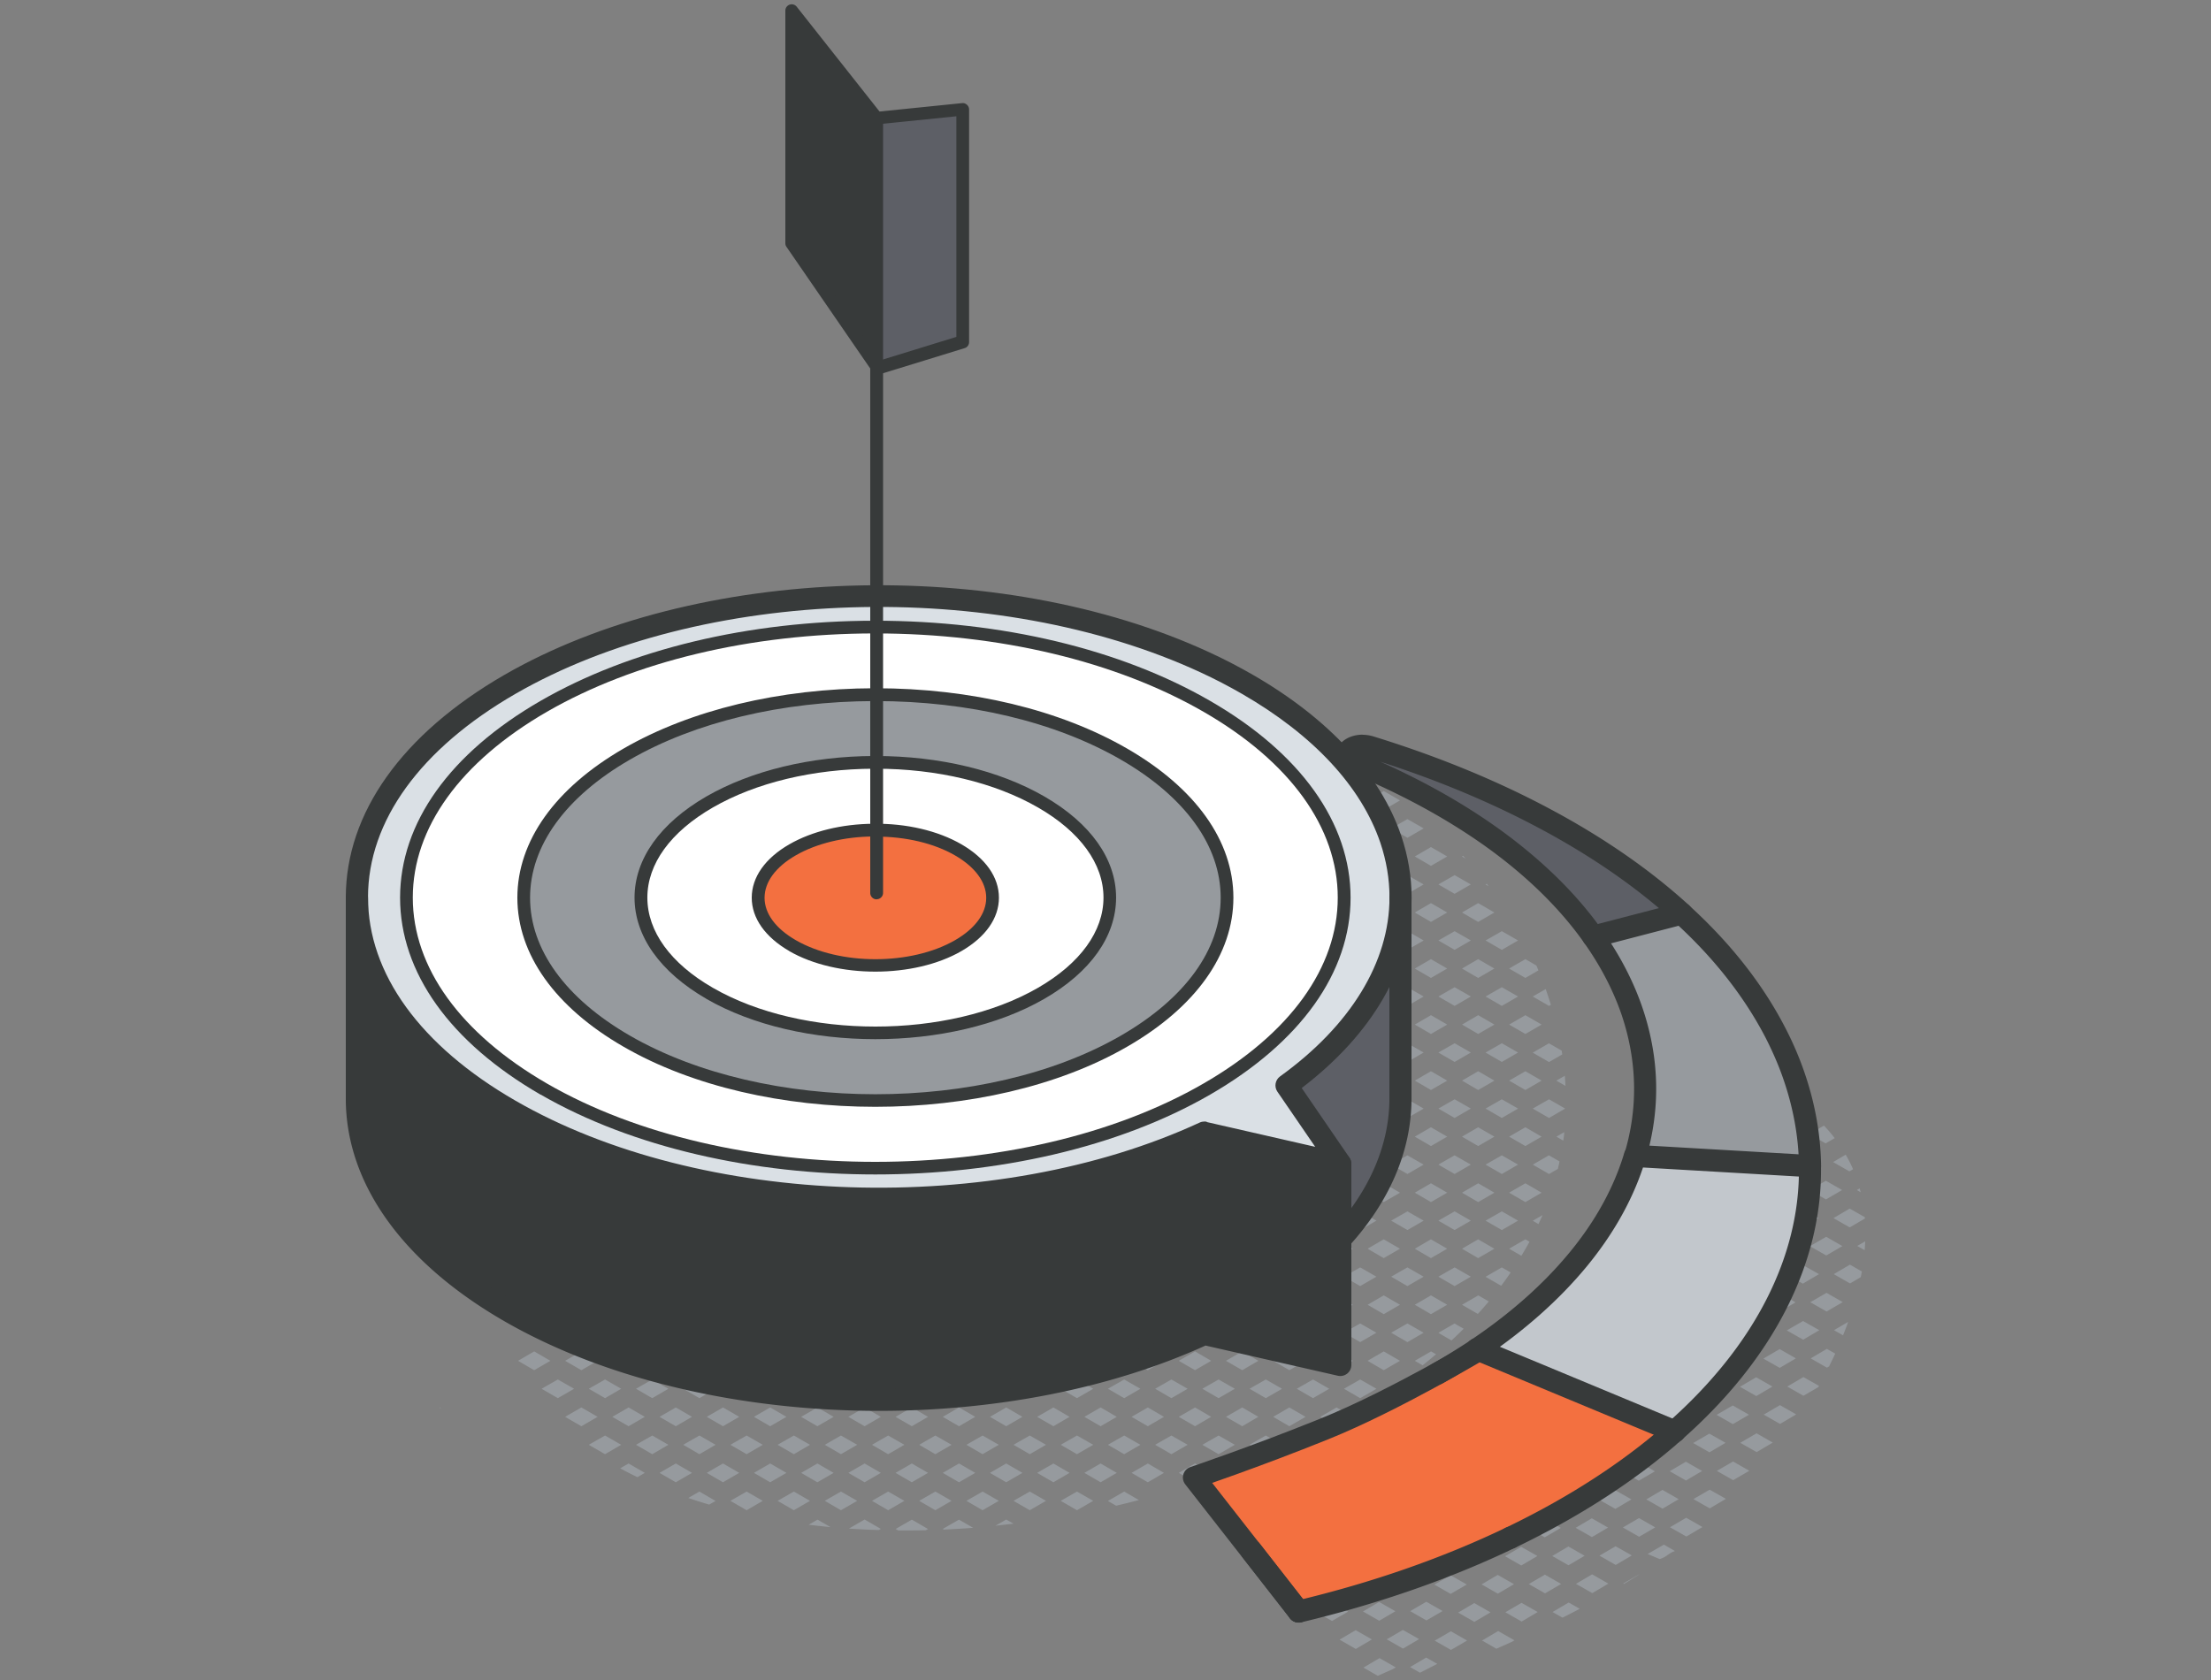 <svg xmlns="http://www.w3.org/2000/svg" width="200" height="152" fill="none"><rect width="100%" height="100%" fill="#808080" stroke="none"/><g clip-path="url(#a)"><path fill="#969A9E" d="m121.95 145.81-1.47-.84-1.46.85 1.47.84 1.46-.85Zm18.168-54.8.17-.1c-.15-.47-.3-.95-.47-1.42l-1.17.67 1.47.85Zm1.431 6.32-.77.44.83.48-.06-.92Zm-2.901 2.97 1.47.85 1.46-.85-1.46-.84-1.47.84Zm2.851 2.13-.71.41.62.36c.04-.26.07-.51.09-.77Zm-2.85 2.94 1.47.85.8-.46c.05-.23.11-.45.15-.68l-.96-.55-1.47.85.01-.01Zm.879 4.57-.88.51.52.3c.12-.27.24-.53.36-.8v-.01Zm-1.548-21.46 1.18-.68c-.06-.15-.12-.29-.18-.44l-1-.58-1.47.85 1.47.85Zm2.138 5.91-1.47.85 1.47.85 1.2-.69a3.98 3.98 0 0 1-.05-.34l-1.15-.66v-.01Zm-3.608-1.69 1.47.85 1.47-.85-1.47-.85-1.47.85Zm0 5.07 1.47.85 1.47-.85-1.47-.85-1.47.85Zm0 5.07 1.47.85 1.47-.85-1.47-.85-1.47.85Zm0 5.07 1.47.85 1.47-.85-1.47-.85-1.47.85Zm1.85 4.44-.38-.22-1.47.85 1.11.64c.25-.42.5-.84.73-1.27h.01Zm-6.01-34.92-.11.06.33.19c-.07-.08-.15-.17-.23-.25h.01Zm1.36 5.98 1.47-.85-1.47-.85-1.46.85 1.46.85Zm.949-3.23c-.06-.07-.11-.15-.17-.22l-.11.06.28.16Zm1.19 9.14-1.47.84 1.47.85 1.47-.85-1.47-.84Zm-3.599-1.69 1.46.85 1.47-.85-1.47-.85-1.46.85Zm3.599-1.69 1.47-.85-1.47-.84-1.47.84 1.47.85Zm-1.47 9.29 1.47.85 1.47-.85-1.47-.84-1.47.84Zm-2.129-2.53 1.46.85 1.47-.85-1.47-.85-1.46.85Zm3.599 6.76-1.47.84 1.47.85 1.47-.85-1.47-.84Zm-3.599-1.69 1.46.85 1.47-.85-1.47-.85-1.46.85Zm2.129 7.6 1.47.85 1.47-.85-1.47-.84-1.47.84Zm-2.129-2.53 1.46.85 1.47-.85-1.47-.85-1.46.85Zm3.599 6.76-1.47.84 1.47.85 1.47-.85-1.47-.84Zm-3.599-1.69 1.46.85 1.47-.85-1.47-.85-1.46.85Zm3.599 6.76-1.47.85 1.41.81c.3-.39.58-.79.86-1.2l-.8-.46Zm-2.139-2.54-1.46.85 1.46.85 1.47-.85-1.47-.85Zm-1.46 5.92 1.43.83c.34-.37.67-.75.99-1.13l-.95-.55-1.47.85Zm-2.811-39.71 1.47-.85-1.47-.85-1.46.85 1.46.85Zm.67 6.75 1.47.85 1.47-.85-1.47-.84-1.47.84Zm-2.13-2.53 1.46.85 1.47-.85-1.47-.85-1.46.85Zm2.13-2.54 1.47.85 1.47-.85-1.47-.84-1.47.84Zm-2.13 7.61 1.46.85 1.47-.85-1.47-.85-1.46.85Zm2.13 7.6 1.47.85 1.47-.85-1.47-.84-1.47.84Zm-2.13-2.53 1.46.85 1.47-.85-1.47-.85-1.46.85Zm2.13-2.54 1.47.85 1.47-.85-1.47-.84-1.47.84Zm-2.13 7.61 1.46.85 1.47-.85-1.47-.85-1.46.85Zm2.13 7.6 1.47.85 1.47-.85-1.47-.84-1.47.84Zm-2.13-2.53 1.46.85 1.47-.85-1.47-.85-1.46.85Zm2.13-2.54 1.47.85 1.47-.85-1.47-.84-1.47.84Zm-2.13 7.61 1.46.85 1.47-.85-1.47-.85-1.46.85Zm3.6 6.76-1.47.84 1.47.85 1.47-.85-1.47-.84Zm-3.6-1.69 1.46.85 1.47-.85-1.47-.85-1.46.85Zm2.13-2.54 1.47.85 1.47-.85-1.47-.84-1.47.84Zm-.67 6.76-1.46.85 1.46.85 1.47-.85-1.47-.85Zm-1.46 5.92.71.41c.41-.33.81-.66 1.21-1l-.45-.26-1.47.85Zm3.6-3.38-1.47.85 1.19.69c.37-.35.74-.7 1.1-1.06l-.82-.47v-.01Zm-6.41-46.47 1.47-.85-1.47-.85-1.46.85 1.46.85Zm.671 6.75 1.47.85 1.47-.85-1.47-.84-1.47.84Zm-2.131-2.53 1.46.85 1.47-.85-1.47-.85-1.46.85Zm3.601-1.69 1.47-.85-1.47-.84-1.47.84 1.47.85Zm-1.47 9.29 1.47.85 1.47-.85-1.47-.84-1.47.84Zm-2.131-2.53 1.46.85 1.47-.85-1.47-.85-1.46.85Zm2.131 7.6 1.47.85 1.47-.85-1.47-.84-1.47.84Zm-2.131-2.53 1.46.85 1.47-.85-1.47-.85-1.46.85Zm2.131 7.6 1.47.85 1.47-.85-1.47-.84-1.47.84Zm-2.131-2.53 1.46.85 1.47-.85-1.47-.85-1.46.85Zm2.131 7.6 1.47.85 1.47-.85-1.47-.84-1.47.84Zm-2.131-2.53 1.46.85 1.47-.85-1.47-.85-1.46.85Zm2.131 7.6 1.47.85 1.47-.85-1.47-.84-1.47.84Zm-2.131-2.53 1.46.85 1.47-.85-1.47-.85-1.46.85Zm2.131 7.6 1.47.85 1.47-.85-1.47-.84-1.47.84Zm-2.131-2.53 1.46.85 1.47-.85-1.47-.85-1.46.85Zm2.131 7.6 1.47.85 1.47-.85-1.47-.84-1.47.84Zm-2.131-2.53 1.46.85 1.47-.85-1.47-.85-1.46.85Zm0 5.07 1.46.85 1.47-.85-1.47-.85-1.46.85Zm1.46 5.92 1.47-.85-1.47-.85-1.46.85 1.46.85Zm2.141-4.23-1.47.84 1.47.85 1.47-.85-1.47-.84Zm-6.271-51.62c-.49-.29-.99-.57-1.49-.83l-.11.06 1.47.85.14-.08h-.01Zm-1.6 4.3 1.46.85 1.47-.85-1.47-.85-1.46.85Zm4.689-2.32c-.45-.31-.9-.62-1.35-.91l-1.21.7 1.47.85 1.09-.63v-.01Zm-4.689 7.39 1.46.85 1.47-.85-1.47-.85-1.46.85Zm2.129-2.54 1.47.85 1.47-.85-1.47-.84-1.47.84Zm0 10.14 1.47.85 1.47-.85-1.47-.84-1.47.84Zm-2.129-2.53 1.46.85 1.47-.85-1.47-.85-1.46.85Zm2.129-2.54 1.47.85 1.47-.85-1.47-.84-1.47.84Zm1.47 9.3-1.47.84 1.47.85 1.47-.85-1.47-.84Zm-3.599-1.69 1.46.85 1.47-.85-1.47-.85-1.46.85Zm2.129 7.6 1.47.85 1.47-.85-1.47-.84-1.47.84Zm-2.129-2.53 1.46.85 1.47-.85-1.47-.85-1.46.85Zm3.599 6.76-1.47.84 1.47.85 1.47-.85-1.47-.84Zm-3.538-1.73s.04.07.06.1l1.35.78 1.47-.85-1.47-.85-1.41.81v.01Zm1.02 4.49c-.03.37-.09.75-.18 1.14l.57.33 1.47-.85-1.47-.85-.39.22v.01Zm.379 6.54 1.47-.85-1.47-.85-1.46.85 1.46.85Zm3.609-3.39-1.47-.84-1.47.84 1.47.85 1.47-.85Zm-2.94 10.14 1.47.85 1.47-.85-1.47-.84-1.47.84Zm-2.129-2.53 1.46.85 1.47-.85-1.47-.85-1.46.85Zm2.129-2.54 1.47.85 1.47-.85-1.47-.84-1.47.84Zm-.669 8.46 1.47-.85-1.47-.85-1.46.85 1.46.85Zm0 5.07 1.47-.85-1.47-.85-1.46.85 1.46.85Zm2.139-2.54 1.47-.85-1.47-.84-1.47.84 1.47.85Zm-2.428 7.44c.5-.27.99-.55 1.48-.84l-1.19-.69-1.47.85 1.18.68Zm2.428-2.37 1.47-.85-1.47-.84-1.47.84 1.47.85ZM118.1 67.35l-1.47-.85-1.46.85 1.46.85 1.47-.85Zm-2.93 5.07 1.46.85 1.47-.85-1.47-.85-1.46.85Zm2.129-2.54 1.47.85 1.47-.85-1.47-.84-1.47.84Zm-2.129 7.61 1.46.85 1.47-.85-1.47-.85-1.46.85Zm2.129-2.54 1.47.85 1.47-.85-1.47-.84-1.47.84Zm0 10.14 1.47.85 1.47-.85-1.47-.84-1.47.84Zm-2.129-2.53 1.46.85 1.47-.85-1.47-.85-1.46.85Zm2.129-2.54 1.47.85 1.47-.85-1.47-.84-1.47.84Zm-2.129 7.61 1.46.85 1.47-.85-1.47-.85-1.46.85Zm2.319 7.49c.14.15.28.31.42.46l.85.49 1.47-.85-1.47-.85-1.28.74.01.01Zm-2.319-2.42 1.46.85 1.47-.85-1.47-.85-1.46.85Zm2.129-2.54 1.47.85 1.47-.85-1.47-.84-1.47.84Zm2.94 15.21-.47-.27c-.08.19-.16.37-.25.57-.02.05-.05.1-.08.16l.79-.46h.01Zm-3.609 8.46 1.47-.85-1.47-.85-1.46.85 1.46.85Zm.669-3.39 1.47.85 1.47-.85-1.47-.84-1.47.84Zm-.669 8.46 1.47-.85-1.47-.85-1.46.85 1.46.85Zm2.139-2.54 1.47-.85-1.47-.84-1.47.84 1.47.85Zm-2.139 7.61 1.47-.85-1.47-.85-1.46.85 1.46.85Zm2.139-2.54 1.47-.85-1.47-.84-1.47.84 1.47.85Zm-3.599 6.76 1.46.85 1.47-.85-1.47-.85-1.46.85Zm3.599-1.69 1.47-.85-1.47-.84-1.47.84 1.47.85Zm-6.401-58.3 1.46-.85-1.46-.85-1.47.85 1.47.85Zm2.751-2.9c-.61-.23-1.23-.44-1.85-.63l-.24.14 1.47.85.62-.36Zm-4.221 7.12 1.47.85 1.46-.85-1.46-.85-1.47.85Zm3.601-1.69 1.47-.85-1.47-.84-1.47.84 1.47.85Zm-3.601 6.76 1.47.85 1.46-.85-1.46-.85-1.47.85Zm2.131-2.54 1.47.85 1.47-.85-1.47-.84-1.47.84Zm0 10.14 1.47.85 1.47-.85-1.47-.84-1.47.84Zm.8-2.53-.6-.34c-.24.36-.44.71-.62 1.05l1.21-.7.01-.01Zm.67-1.69 1.47-.85-1.47-.84-1.47.84 1.47.85Zm-2.8 6.3c.04.36.11.71.21 1.05l.46.26 1.47-.85-1.47-.85-.67.38v.01Zm2.8 3.84 1.47-.85-1.47-.84-1.47.84 1.47.85Zm-.67 21.97-.13-.08c-.23.19-.48.38-.72.57l.85-.49Zm-1.461 5.92 1.46-.85-1.46-.85-1.47.85 1.47.85Zm3.601-3.39-1.47-.84-1.47.84 1.47.85 1.47-.85Zm-2.94 10.14 1.47.85 1.47-.85-1.47-.84-1.47.84Zm-2.131-2.53 1.47.85 1.46-.85-1.46-.85-1.47.85Zm3.601-1.69 1.47-.85-1.47-.84-1.47.84 1.47.85Zm-3.601 6.76 1.47.85 1.46-.85-1.46-.85-1.47.85Zm0 5.07c.59-.22 1.18-.44 1.77-.67l-.3-.17-1.47.85v-.01Zm2.131-2.54 1.47.85 1.47-.85-1.47-.84-1.47.84Zm-6.4-63.37 1.47.85 1.46-.85-1.46-.85-1.47.85Zm5.071-2.54-1.47-.84-1.47.84 1.47.85 1.47-.85Zm-5.071 7.61 1.47.85 1.46-.85-1.46-.85-1.47.85Zm2.131-2.54 1.47.85 1.47-.85-1.47-.84-1.47.84Zm.439 9.89c.49.28.99.56 1.5.83l1-.58-1.47-.85-1.03.59v.01Zm-2.57-2.28 1.47.85 1.46-.85-1.46-.85-1.47.85Zm2.131-2.54 1.47.85 1.47-.85-1.47-.84-1.47.84Zm2.049 40.05c-.46.3-.93.59-1.42.88l.84.48 1.47-.85-.89-.51Zm-4.18 3.05 1.47.85 1.46-.85-1.46-.85-1.47.85Zm2.131 7.6 1.47.85 1.47-.85-1.47-.84-1.47.84Zm-2.131-2.53 1.47.85 1.46-.85-1.46-.85-1.47.85Zm2.131-2.54 1.47.85 1.47-.85-1.47-.84-1.47.84Zm-2.131 7.61 1.47.85 1.46-.85-1.46-.85-1.47.85Zm0 5.07 1.47.85 1.46-.85-1.46-.85-1.47.85Zm2.131-2.54 1.47.85 1.47-.85-1.47-.84-1.47.84Zm-4.27-60.84 1.47.85 1.47-.85-1.47-.84-1.47.84Zm-.661-3.38-.72.42c-.12.22-.23.44-.33.67l1.05.61 1.47-.85-1.47-.85Zm2.391-2.38c-.54.21-1.03.5-1.47.85l1.21.7 1.47-.85-1.21-.7Zm-3.861 8.3 1.47.85 1.46-.85-1.46-.85-1.47.85Zm2.131 2.53 1.47.85 1.47-.85-1.47-.84-1.47.84Zm-.931 43.79.27.16 1.47-.85-.05-.03c-.55.25-1.12.49-1.69.72Zm.931 6.91 1.47.85 1.47-.85-1.47-.84-1.47.84Zm-.661-1.68 1.46-.85-1.46-.85-1.47.85 1.47.85Zm-2.14.84-1.47.84 1.47.85 1.47-.85-1.47-.84Zm2.801-4.23 1.47.85 1.47-.85-1.47-.84-1.47.84Zm-2.801-.84-1.47.84 1.47.85 1.47-.85-1.47-.84Zm.67 8.45 1.47.85 1.46-.85-1.46-.85-1.47.85Zm0 5.07 1.47.85 1.46-.85-1.46-.85-1.47.85Zm-.67 1.69-1.47.85.74.43c.69-.16 1.37-.33 2.06-.51l-1.33-.77Zm2.801-4.23 1.47.85 1.47-.85-1.47-.84-1.47.84Zm-2.801-.84-1.47.84 1.47.85 1.47-.85-1.47-.84Zm.581-60.51c-.06.36-.09.72-.11 1.09l1-.57-.89-.51v-.01Zm-4.18 53.75 1.47.85 1.46-.85-1.46-.85-1.47.85Zm0 5.07 1.47.85 1.46-.85-1.46-.85-1.47.85Zm0 5.07 1.47.85 1.46-.85-1.46-.85-1.47.85Zm-2.802-9.29 1.46-.85-1.46-.85-1.47.85 1.47.85Zm3.401-3.5c-.65.2-1.3.38-1.96.56l.7.4 1.47-.85-.2-.12-.01.01Zm-4.871 7.72 1.47.85 1.46-.85-1.46-.85-1.47.85Zm3.602-1.69 1.47-.85-1.47-.84-1.47.84 1.47.85Zm-2.132 7.61 1.46-.85-1.46-.85-1.47.85 1.47.85Zm.662-3.39 1.47.85 1.47-.85-1.47-.84-1.47.84Zm1.47 5.92 1.47-.85-1.47-.84-1.47.84 1.47.85Zm-5.74-10.99 1.47.85 1.47-.85-1.47-.84-1.47.84Zm-.701-3.35-1.43.82 1.47.85 1.47-.85-1.45-.83s-.04 0-.06.01Zm.04 6.74 1.47-.85-1.47-.85-1.47.85 1.47.85Zm.661 6.75 1.47.85 1.47-.85-1.47-.84-1.47.84Zm-2.131-2.53 1.47.85 1.47-.85-1.47-.85-1.47.85Zm3.601-1.69 1.47-.85-1.47-.84-1.47.84 1.47.85Zm-2.131 5.91-.97.56 1.63-.18-.66-.38Zm-3.599-11.83 1.46.85 1.47-.85-1.47-.84-1.46.84Zm-2.14-2.53 1.47.85 1.47-.85-.57-.33c-.73.09-1.45.16-2.18.23l-.18.11-.01-.01Zm0 5.07 1.47.85 1.47-.85-1.47-.85-1.47.85Zm2.14 7.6 1.46.85 1.47-.85-1.47-.84-1.46.84Zm-2.14-2.53 1.47.85 1.47-.85-1.47-.85-1.47.85Zm2.14-2.54 1.46.85 1.47-.85-1.47-.84-1.46.84Zm-2.14 7.61.1.06c.88-.04 1.77-.09 2.65-.16l-1.29-.74-1.47.85.01-.01Zm-2.132-12.68 1.46.85 1.47-.85-1.47-.84-1.46.84Zm-.67-1.68 1.45-.83c-.9.06-1.8.09-2.7.11l1.25.72Zm-1.468 4.22 1.47.85 1.47-.85-1.47-.85-1.47.85Zm2.138 7.6 1.46.85 1.47-.85-1.47-.84-1.46.84Zm-2.138-2.53 1.47.85 1.47-.85-1.47-.85-1.47.85Zm2.138-2.54 1.46.85 1.47-.85-1.47-.84-1.46.84Zm-2.138 7.61.24.14c.83 0 1.66 0 2.5-.02l.2-.11-1.47-.85-1.47.85v-.01Zm-2.131-12.68 1.46.85 1.47-.85-1.47-.84-1.46.84Zm-.671-1.68 1.24-.72c-.88 0-1.76-.04-2.63-.09l1.39.8v.01Zm-1.468 4.22 1.47.85 1.47-.85-1.47-.85-1.47.85Zm2.139 7.6 1.46.85 1.47-.85-1.47-.84-1.46.84Zm-2.139-2.53 1.47.85 1.47-.85-1.47-.85-1.47.85Zm2.139-2.54 1.46.85 1.47-.85-1.47-.84-1.46.84Zm-2.089 7.58c.89.06 1.8.11 2.71.13l.18-.1-1.47-.85-1.42.82Zm-1.65-12.96-.53.31 1.46.85 1.47-.85-1.47-.84-.93.53Zm-2.671-2.22 1.47.85 1.47-.85-.11-.07c-.77-.07-1.53-.15-2.28-.25l-.54.31-.01.01Zm0 5.07 1.47.85 1.47-.85-1.47-.85-1.47.85Zm2.671 7.29-.53.31 1.46.85 1.47-.85-1.47-.84-.93.53Zm-2.671-2.22 1.47.85 1.47-.85-1.47-.85-1.47.85Zm2.141-2.54 1.46.85 1.47-.85-1.47-.84-1.46.84Zm-1.481 7.23c.66.08 1.33.15 2 .22l-1.18-.68-.81.47-.01-.01Zm-2.789-12.3 1.47.85 1.46-.85-1.46-.84-1.47.84Zm-2.14-2.53 1.47.85 1.47-.85-1.47-.85-1.47.85Zm0 5.07 1.47.85 1.47-.85-1.47-.85-1.47.85Zm2.14 7.6 1.47.85 1.46-.85-1.46-.84-1.47.84Zm-2.14-2.53 1.47.85 1.47-.85-1.47-.85-1.47.85Zm2.14-2.54 1.47.85 1.46-.85-1.46-.84-1.47.84Zm-4.272-5.07 1.47.85 1.46-.85-1.46-.84-1.47.84Zm-2.138-2.53 1.47.85 1.47-.85-1.47-.85-1.47.85Zm0 5.07 1.47.85 1.47-.85-1.47-.85-1.47.85Zm2.138 7.6 1.47.85 1.46-.85-1.46-.84-1.47.84Zm-2.138-2.53 1.47.85 1.47-.85-1.47-.85-1.47.85Zm2.138-2.54 1.47.85 1.46-.85-1.46-.84-1.47.84Zm-4.269-5.07 1.47.85 1.46-.85-1.46-.84-1.47.84Zm-2.139-2.53 1.47.85 1.47-.85-1.47-.85-1.47.85Zm3.609-1.69 1.25-.72c-.58-.22-1.15-.46-1.7-.72l-1.02.59 1.47.85Zm-3.609 6.76 1.47.85 1.47-.85-1.47-.85-1.47.85Zm2.6 7.34c.62.21 1.25.41 1.89.6l.58-.33-1.47-.85-1 .58Zm-2.6-2.27 1.47.85 1.47-.85-1.47-.85-1.47.85Zm2.139-2.54 1.47.85 1.46-.85-1.46-.84-1.47.84Zm-6.41-12.67 1.47.85 1.47-.85-1.47-.85-1.47.85Zm2.141 7.6 1.47.85 1.46-.85-1.46-.84-1.47.84Zm-2.141-2.53 1.47.85 1.47-.85-1.47-.85-1.47.85ZM59 119.74l-1.47.84 1.47.85 1.46-.85-1.46-.84Zm-3.611 8.45 1.47.85 1.47-.85-1.47-.85-1.47.85Zm.711 4.66c.51.28 1.03.54 1.56.8l.67-.39-1.47-.85-.76.44Zm1.43-2.13 1.47.85 1.46-.85-1.46-.84-1.47.84Zm-4.94-13.52-1.47.85 1.47.85 1.47-.85-1.47-.85Zm.67 8.45 1.47.85 1.46-.85-1.46-.84-1.47.84Zm-2.14-2.53 1.47.85 1.47-.85-1.47-.85-1.47.85Zm2.14-2.54 1.47.85 1.46-.85-1.46-.84-1.47.84Zm-2.14 7.61 1.47.85 1.47-.85-1.47-.85-1.47.85Zm2.14 2.53 1.47.85 1.46-.85-1.46-.84-1.47.84Zm-6.4-12.67 1.46.85 1.47-.85-1.47-.85-1.46.85Zm2.13 7.6 1.47.85 1.47-.85-1.47-.84-1.47.84Zm-2.13-2.53 1.46.85 1.47-.85-1.47-.85-1.46.85Zm3.6-3.38-1.47.84 1.47.85 1.47-.85-1.47-.84Zm-10.68 7.6-.04.03c.05.01.11.03.16.04l-.11-.07h-.01Zm14.95-12.67-1.47.84 1.47.85 1.46-.85-1.46-.84Zm-2.141-.84.14-.08c-.12-.02-.24-.03-.35-.04l.21.12Zm-2.129 2.53 1.47-.85-1.47-.84-1.47.84 1.47.85Zm-5.511-.98-.23.14 1.47.85 1.47-.85-.92-.53c-.59.14-1.18.27-1.78.4l-.01-.01Zm-3.029.98.91-.52-1.29.3.38.22Zm90.789 32.07-1.47-.84-1.46.85 1.47.84 1.46-.85Zm-.029-5.07-1.47-.84-1.46.85 1.47.84 1.46-.85Zm-.031-5.07-1.47-.84-1.46.85 1.47.84 1.46-.85Zm1.4 10.13 1.31.75 1.35-.6.28-.16-1.47-.84-1.46.86-.01-.01Zm2.901-5.09-1.47-.84-1.46.86 1.47.84 1.46-.86Zm-2.122 2.55-1.47-.84-1.46.86 1.47.84 1.46-.86Zm2.802-.86-1.46.85 1.47.84 1.46-.86-1.47-.83Zm-.71-6.76-1.47-.84-1.46.86 1.47.84 1.46-.86Zm-2.121 2.55-1.47-.84-1.46.86 1.47.84 1.46-.86Zm2.81.83 1.46-.86-1.47-.83-1.46.85 1.47.84Zm-4.15-5.13c-.06.02-.12.04-.18.07l.03.02.15-.09Zm4.11-1.63-1.46.85 1.47.84 1.46-.86-1.47-.83Zm2.18 7.59-1.46.85 1.47.84 1.46-.85-1.47-.84Zm1.441-4.23-1.47-.84-1.46.85 1.47.84 1.46-.85Zm-.47-4.82c-.37.18-.75.36-1.13.54l.1.06 1.02-.6h.01Zm1.839 9.88 1.47.84 1.46-.86-1.47-.84-1.46.86Zm-2.12 2.55.9.51c.52-.26 1.04-.53 1.56-.8l-1-.57-1.46.86Zm5.02-7.64-1.47-.84-1.46.86 1.47.84 1.46-.86Zm-2.119 2.55-1.47-.84-1.46.86 1.47.84 1.46-.86Zm2.09-7.62-1.47-.84-1.46.86 1.47.84 1.46-.86Zm-2.121 2.55-1.47-.84-1.46.86 1.47.84 1.46-.86Zm3.521 7.58.06.04c.48-.29.95-.58 1.42-.88h-.02l-1.46.84Zm2.899-5.08-1.47-.84-1.46.85 1.47.84 1.46-.85Zm-3.589 1.71-1.46.85 1.47.84 1.46-.86-1.47-.83Zm1.41-9.31-.9-.51c-.46.3-.93.6-1.41.89l.84.48 1.46-.86h.01Zm2.15 2.53-1.47-.84-1.46.85 1.47.84 1.46-.85Zm-2.122 2.54-1.47-.83-1.46.85 1.47.84 1.46-.86Zm2.091-7.61-.1-.06c-.23.18-.47.35-.7.53l.8-.47Zm2.181 7.59-1.47-.84-1.46.86 1.47.84 1.46-.86Zm2.149 2.52-1.47-.84-1.47.86 1.48.84 1.46-.86Zm-2.18-7.59-1.47-.84-1.46.86 1.47.84 1.46-.86Zm2.15 2.52-1.47-.84-1.46.86 1.47.84 1.46-.86Zm-.029-5.07-1.47-.84-1.46.86 1.47.84 1.46-.86Zm2.15 2.52-1.47-.83-1.46.85 1.47.84 1.46-.86Zm2.149 2.53-1.47-.84-1.47.85 1.48.84 1.46-.85Zm-2.119 2.54-1.47-.83-1.47.85 1.48.84 1.46-.86Zm2.089-7.61-1.47-.84-1.46.85 1.47.84 1.46-.85Zm-.029-5.07-1.47-.84-1.46.85 1.47.84 1.46-.85Zm-2.121 2.54-1.47-.83-1.46.85 1.47.84 1.46-.86Zm2.091-7.61-.04-.02s-.02.04-.03.07l.07-.04v-.01Zm2.21 12.66-1.47-.84-1.47.86 1.48.84 1.46-.86Zm-.031-5.07-1.47-.84-1.47.86 1.48.84 1.46-.86Zm2.15 2.52-1.47-.84-1.47.86 1.48.84 1.46-.86Zm-2.18-7.59-1.47-.84-1.46.86 1.47.84 1.46-.86Zm2.151 2.52-1.47-.84-1.47.86 1.48.84 1.46-.86Zm2.119-2.55-1.47-.83-1.47.85 1.48.84 1.46-.86Zm-4.3-5.04-.88-.5c-.17.44-.34.88-.52 1.32l1.4-.82Zm2.151 2.52-1.47-.84-1.46.86 1.47.84 1.46-.86Zm-1.49-4.21 1.46-.86-1.47-.84-.66.38c-.08.26-.17.52-.26.78l.92.53.01.01Zm3.58-3.41-1.47-.83-1.46.85 1.47.84 1.46-.86Zm-2.151-2.52-.68-.39c-.08.31-.16.62-.24.92l.92-.54v.01Zm2.119-2.55-1.47-.83-.65.37-.21.83.87.49 1.46-.86Zm-1.338 21.14 1.34-.78s.04-.07.06-.11l-1.41-.8-1.46.86 1.47.84v-.01Zm2.319-2.67c.19-.38.37-.76.55-1.14l-.76-.43-1.46.86 1.47.84.21-.12-.01-.01Zm-2.379-7.47 1.46-.86-1.47-.83-1.47.85 1.48.84Zm2.14.83-1.47.85 1.48.84 1.46-.85-1.47-.84Zm1.439-4.23-1.47-.84-1.47.85 1.48.84 1.46-.85Zm-1.5-5.91-1.46.85 1.47.84 1.46-.85-1.47-.84Zm.801-3.86c-.3-.39-.62-.76-.97-1.13l-1.32.77 1.47.84.83-.48h-.01Zm.758 17.84c.16-.4.32-.81.46-1.21l-1.28.75.81.46h.01Zm1.601-5.26c.03-.17.07-.34.1-.51l-1.08-.62-1.46.86 1.47.84.97-.57Zm.401-3.24-.72.42.67.38c.02-.27.04-.54.05-.81v.01Zm-.411-4.45c-.03-.12-.06-.23-.09-.34l-.25.15.34.2v-.01Zm-.999 1.49-1.46.86 1.47.84 1.37-.8v-.12l-1.37-.78h-.01Zm.308-3.57c-.19-.45-.42-.88-.66-1.31l-1.14.67 1.47.84.33-.19v-.01Z"/><path fill="#F37040" d="m117.48 145.8-4.28-5.5c1.33-.62-5.37-6.28-4.04-6.81 7.53-3 17.43-6.57 20.84-9.19 1.26-.72 2.47-1.46 3.62-2.23l17.87 7.43c-4.08 3.6-9.08 6.84-14.85 9.61-5.68 2.73-12.11 4.99-19.15 6.68l-.01.01Z"/><path fill="#5D5F66" d="M122.448 68.99c-1.45-.6-.08-1.88 1.49-1.4 5.59 1.72 10.78 3.84 15.46 6.31 4.85 2.56 9.14 5.49 12.71 8.75l-8 2.08c-2.27-3.23-5.33-6.18-8.97-8.83-3.67-2.64-7.94-4.97-12.68-6.91h-.01Z"/><path fill="#C2C7CC" d="m151.479 129.51-17.87-7.43c3.65-2.45 6.72-5.18 9.13-8.1 2.43-2.96 4.18-6.11 5.16-9.39l15.82.92c.07 4.26-.98 8.43-2.99 12.41-2.09 4.12-5.21 8.03-9.25 11.59Z"/><path fill="#969A9E" d="m144.1 84.73 8-2.08c3.61 3.28 6.48 6.9 8.48 10.78.61 1.18 1.14 2.4 1.58 3.64 1.01 2.84 1.52 5.66 1.55 8.45l-15.82-.92c.97-3.25 1.17-6.62.52-10.02a22.7 22.7 0 0 0-.92-3.41c-.8-2.24-1.94-4.38-3.39-6.43v-.01Z"/><path fill="#373A3A" d="M123.25 66.48c.33 0 .66.05.99.15 5.64 1.74 10.9 3.88 15.63 6.38 4.99 2.63 9.33 5.62 12.91 8.89.41.37.44 1.01.06 1.41a.988.988 0 0 1-1.41.06c-3.46-3.16-7.66-6.05-12.5-8.6-4.28-2.26-9.02-4.23-14.09-5.86 4.02 1.79 7.67 3.86 10.87 6.17 3.82 2.77 6.92 5.82 9.21 9.06.32.45.21 1.08-.24 1.39a.996.996 0 0 1-1.39-.24c-2.16-3.06-5.1-5.96-8.74-8.59-3.6-2.59-7.8-4.88-12.47-6.8-1.14-.47-1.4-1.39-1.14-2.09.3-.83 1.26-1.34 2.32-1.34l-.01.01Z"/><path fill="#373A3A" d="M152.11 81.65c.25 0 .49.09.67.26 3.73 3.39 6.66 7.11 8.7 11.06.65 1.25 1.2 2.52 1.64 3.76 1.03 2.89 1.57 5.83 1.61 8.77 0 .55-.44 1.01-.99 1.02a.997.997 0 0 1-1.01-.99c-.03-2.71-.54-5.44-1.49-8.12-.41-1.16-.93-2.34-1.53-3.52-1.86-3.59-4.5-7-7.87-10.13l-6.11 1.59c1.14 1.78 2.05 3.61 2.72 5.48.41 1.15.74 2.35.97 3.56.67 3.5.48 7.03-.55 10.49a.997.997 0 0 1-1.91-.57c.94-3.14 1.1-6.36.5-9.54-.21-1.12-.51-2.21-.88-3.26-.76-2.11-1.86-4.2-3.27-6.19a.977.977 0 0 1-.12-.92c.11-.31.37-.54.69-.63l8-2.08c.08-.02.17-.03.25-.03l-.02-.01Z"/><path fill="#373A3A" d="M147.9 103.58h.06l15.82.92c.52.03.93.46.94.98.07 4.33-.97 8.66-3.1 12.88-2.14 4.23-5.33 8.23-9.48 11.89a.989.989 0 0 1-1.41-.09.989.989 0 0 1 .09-1.41c3.96-3.49 7-7.29 9.02-11.29 1.83-3.62 2.79-7.32 2.88-11.01l-14.1-.82c-1.04 3.11-2.76 6.13-5.11 8.98-2.48 3-5.62 5.79-9.34 8.29a.999.999 0 0 1-1.39-.27.999.999 0 0 1 .27-1.39c3.56-2.39 6.56-5.05 8.91-7.9 2.37-2.87 4.04-5.92 4.97-9.04.13-.43.52-.72.96-.72h.01Z"/><path fill="#373A3A" d="M133.609 121.07c.13 0 .26.02.38.08l17.87 7.43c.51.21.75.8.54 1.31-.21.51-.8.75-1.31.54l-17.87-7.43a1.004 1.004 0 0 1 .38-1.93h.01Zm3.02 17.05a1.004 1.004 0 0 1 .43 1.91c-5.82 2.8-12.33 5.07-19.35 6.75-.54.13-1.08-.2-1.21-.74-.13-.54.2-1.08.74-1.21 6.89-1.64 13.26-3.87 18.95-6.6.14-.07.29-.1.43-.1l.01-.01Z"/><path fill="#373A3A" d="M151.478 128.51c.28 0 .55.11.75.34.37.41.33 1.05-.09 1.41-4.17 3.68-9.24 6.96-15.08 9.77-.5.24-1.1.03-1.34-.47a.99.99 0 0 1 .47-1.33c5.67-2.72 10.59-5.91 14.62-9.46a.99.99 0 0 1 .66-.25l.01-.01Zm-17.869-7.44a.999.999 0 0 1 .56 1.83c-1.16.78-2.4 1.54-3.69 2.27a1 1 0 0 1-.98-1.74c1.25-.71 2.44-1.45 3.56-2.19.17-.11.37-.17.56-.17h-.01Zm-20.42 18.23c.3 0 .59.13.79.39l4.28 5.5a1 1 0 0 1-.17 1.4 1 1 0 0 1-1.4-.17l-4.28-5.5a1 1 0 0 1 .17-1.4c.18-.14.4-.21.61-.21v-.01Z"/><path fill="#5D5F66" d="m116.369 98.21 4.86 7.1v6.81c3.64-3.97 5.45-8.35 5.45-12.73V81.21c0 6.02-3.44 12.05-10.31 17.01v-.01Z"/><path fill="#373A3A" d="M32.28 81.21v18.18c0 6.98 4.61 13.95 13.83 19.28 17.18 9.92 44.3 10.59 62.829 2.03l12.29 2.8v-18.18l-12.29-2.81c-18.54 8.57-45.66 7.9-62.83-2.03-9.22-5.32-13.83-12.29-13.83-19.27Z"/><path fill="#DAE0E5" d="M108.999 59.94c1.33.62 2.62 1.29 3.86 2 6.88 3.97 11.2 8.87 12.94 14 .59 1.74.89 3.51.89 5.27 0 6.02-3.44 12.05-10.31 17.01l4.86 7.1-12.29-2.81c-18.54 8.57-45.66 7.9-62.83-2.03-9.22-5.32-13.83-12.29-13.83-19.27 0-6.97 4.61-13.94 13.83-19.27 17.19-9.93 44.36-10.59 62.89-2h-.01Zm-.26 38.16c16.16-9.33 16.16-24.46 0-33.78-16.15-9.33-42.36-9.33-58.52 0-16.16 9.32-16.16 24.45 0 33.78 16.16 9.33 42.36 9.33 58.52 0Z"/><path fill="#fff" d="M50.22 64.32c-16.16 9.32-16.16 24.45 0 33.78 16.16 9.33 42.36 9.33 58.52 0 16.16-9.33 16.16-24.46 0-33.78-16.15-9.33-42.36-9.33-58.52 0Z"/><path fill="#373A3A" d="M45.61 101.34c-9.24-5.33-14.33-12.48-14.33-20.13 0-7.65 5.09-14.8 14.33-20.14 17.31-9.99 44.74-10.87 63.809-2.04 1.33.61 2.65 1.3 3.94 2.04 6.87 3.97 11.5 9 13.39 14.54.62 1.84.94 3.72.94 5.59 0 6.25-3.52 12.34-9.94 17.24l4.32 6.3c.23.34.23.79 0 1.13-.23.34-.65.5-1.05.41l-11.96-2.73c-8.72 3.96-19.14 5.92-29.54 5.92-12.31 0-24.58-2.74-33.91-8.13Zm63.559.18 9.8 2.24-3.42-4.99c-.31-.45-.2-1.06.24-1.38 6.38-4.6 9.9-10.35 9.9-16.2 0-1.66-.28-3.32-.83-4.95-1.73-5.08-6.05-9.73-12.49-13.45-1.23-.71-2.5-1.37-3.78-1.96-18.54-8.58-45.18-7.74-61.97 1.95-8.59 4.96-13.33 11.5-13.33 18.4 0 6.91 4.73 13.44 13.33 18.4 16.78 9.69 43.4 10.55 61.91 1.98.13-.06.28-.09.42-.09.07 0 .15 0 .22.03v.02Z"/><path fill="#373A3A" d="M49.72 98.97c-8.14-4.7-12.62-11.01-12.62-17.76 0-6.75 4.48-13.06 12.62-17.75 16.41-9.48 43.11-9.48 59.52 0 8.14 4.7 12.62 11 12.62 17.75 0 6.76-4.48 13.06-12.62 17.76-8.2 4.74-18.98 7.11-29.76 7.11-10.78 0-21.56-2.37-29.76-7.11Zm1-33.78C43.23 69.51 39.1 75.2 39.1 81.21s4.13 11.7 11.62 16.03c15.86 9.16 41.66 9.16 57.52 0 7.49-4.33 11.62-10.02 11.62-16.03 0-6.01-4.13-11.7-11.62-16.02-7.93-4.58-18.34-6.87-28.76-6.87-10.42 0-20.83 2.29-28.76 6.87Zm70.51 47.93c.27 0 .54-.11.74-.32 3.74-4.08 5.71-8.71 5.71-13.41V81.21c0-.55-.45-1-1-1s-1 .45-1 1v18.18c0 4.18-1.79 8.35-5.19 12.05a.996.996 0 0 0 .74 1.67v.01Z"/><path fill="#373A3A" d="M79.51 127.65c10.4 0 20.819-1.95 29.539-5.91l11.96 2.73a1 1 0 0 0 1.23-.97v-18.18c0-.55-.45-1-1-1s-1 .45-1 1v16.93l-11.07-2.52c-.22-.05-.44-.02-.64.07-18.52 8.56-45.13 7.7-61.91-1.98-8.59-4.96-13.33-11.5-13.33-18.41V81.23c0-.55-.45-1-1-1s-1.01.42-1.01.98v18.18c0 7.65 5.09 14.81 14.33 20.14 9.33 5.38 21.6 8.12 33.91 8.12h-.01Z"/><path fill="#fff" d="M56.69 68.23c-12.42 7.17-12.42 18.8 0 25.97 12.43 7.17 32.57 7.17 44.989 0 12.43-7.17 12.43-18.8 0-25.97-6.24-3.61-14.43-5.4-22.6-5.38-8.11.02-16.21 1.81-22.39 5.38Zm52.489-4.33c8.29 4.78 12.43 11.05 12.43 17.31 0 6.26-4.14 12.53-12.43 17.32-16.56 9.56-43.42 9.56-59.98 0-8.27-4.79-12.42-11.05-12.42-17.32S40.93 68.67 49.2 63.9c8.26-4.77 19.08-7.16 29.92-7.17 10.88-.01 21.76 2.38 30.07 7.17h-.01Z"/><path fill="#969A9E" d="M101.68 68.23c12.43 7.17 12.43 18.8 0 25.97-12.42 7.17-32.56 7.17-44.99 0-12.42-7.17-12.42-18.8 0-25.97 6.18-3.57 14.28-5.36 22.39-5.38 8.17-.02 16.36 1.77 22.6 5.38Zm-37.49 4.33c-8.28 4.78-8.28 12.53 0 17.31 8.29 4.78 21.71 4.78 30 0 8.27-4.78 8.27-12.54 0-17.31-4.18-2.41-9.66-3.61-15.13-3.58-5.38.02-10.76 1.21-14.87 3.58Z"/><path fill="#fff" d="M71.689 76.89c-4.15 2.4-4.15 6.27 0 8.66 4.14 2.4 10.85 2.4 14.99 0 4.14-2.39 4.14-6.27 0-8.66-2.11-1.22-4.89-1.81-7.66-1.79-2.66.02-5.31.62-7.34 1.79h.01Zm22.5-4.32c8.27 4.78 8.27 12.53 0 17.31-8.29 4.78-21.71 4.78-30 0-8.28-4.78-8.28-12.54 0-17.31 4.11-2.37 9.48-3.57 14.87-3.58 5.47-.02 10.95 1.17 15.13 3.58Z"/><path fill="#F37040" d="M79.019 75.1c-2.66.02-5.31.62-7.34 1.79-4.15 2.4-4.15 6.27 0 8.66 4.14 2.4 10.85 2.4 14.99 0 4.14-2.39 4.14-6.27 0-8.66-2.11-1.22-4.89-1.81-7.66-1.79h.01Z"/><path fill="#373A3A" d="M71.61.96V22l7.69 11.16V10.68L71.61.96Z"/><path fill="#5D5F66" d="M79.299 10.68v22.48l.05.15 7.73-2.38V9.89l-7.78.79Z"/><path fill="#373A3A" d="M71.4 86.05c-2.19-1.27-3.4-2.98-3.4-4.83s1.21-3.57 3.4-4.83c2.05-1.18 4.75-1.84 7.62-1.86 2.98-.04 5.82.63 7.95 1.86 2.19 1.27 3.39 2.98 3.39 4.83s-1.2 3.56-3.39 4.83c-2.15 1.24-4.97 1.86-7.79 1.86-2.82 0-5.64-.62-7.79-1.86h.01Zm7.63-10.37c-2.67.02-5.18.63-7.05 1.71-1.82 1.05-2.82 2.41-2.82 3.84 0 1.42 1 2.78 2.82 3.83 3.98 2.3 10.44 2.3 14.42 0 1.81-1.05 2.81-2.41 2.81-3.83s-1-2.78-2.81-3.83c-1.92-1.11-4.46-1.71-7.19-1.71h-.18v-.01Z"/><path fill="#373A3A" d="M63.898 90.37c-4.19-2.42-6.5-5.68-6.5-9.16 0-3.48 2.31-6.73 6.5-9.15 4.07-2.34 9.45-3.64 15.15-3.66h.16c5.75 0 11.17 1.3 15.26 3.66 4.19 2.42 6.49 5.67 6.49 9.15 0 3.49-2.3 6.74-6.49 9.16-4.22 2.43-9.75 3.65-15.29 3.65-5.54 0-11.07-1.22-15.29-3.65h.01Zm15.16-20.82c-5.51.02-10.68 1.26-14.58 3.51-3.82 2.2-5.92 5.1-5.92 8.15 0 3.06 2.1 5.96 5.92 8.16 8.11 4.68 21.31 4.68 29.42 0 3.82-2.21 5.92-5.11 5.92-8.16s-2.1-5.95-5.92-8.15c-3.92-2.26-9.13-3.51-14.68-3.51h-.16Z"/><path fill="#373A3A" d="M56.399 94.7c-6.19-3.57-9.6-8.36-9.6-13.48 0-5.12 3.41-9.91 9.6-13.49 6.06-3.5 14.12-5.44 22.68-5.46h.13c8.59 0 16.66 1.94 22.75 5.46 6.2 3.58 9.61 8.37 9.61 13.49 0 5.12-3.41 9.91-9.61 13.48-6.28 3.63-14.53 5.44-22.78 5.44-8.25 0-16.5-1.81-22.78-5.44Zm22.68-31.27c-8.36.02-16.21 1.9-22.1 5.3-5.82 3.36-9.03 7.8-9.03 12.49s3.21 9.12 9.03 12.48c12.25 7.07 32.17 7.07 44.41 0 5.82-3.36 9.03-7.79 9.03-12.48s-3.21-9.13-9.03-12.49c-5.92-3.42-13.79-5.3-22.18-5.3h-.13Z"/><path fill="#373A3A" d="M48.9 99.04c-8.2-4.74-12.71-11.07-12.71-17.82 0-6.76 4.51-13.08 12.71-17.81 8.08-4.66 18.81-7.24 30.2-7.25h.07c11.44 0 22.189 2.57 30.289 7.25 8.2 4.73 12.71 11.06 12.71 17.81 0 6.75-4.51 13.08-12.71 17.82-8.35 4.82-19.31 7.22-30.28 7.22-10.97 0-21.93-2.41-30.28-7.23v.01Zm30.2-41.73c-11.2.01-21.72 2.53-29.63 7.09-7.82 4.52-12.13 10.49-12.13 16.81 0 6.32 4.31 12.29 12.13 16.82 8.19 4.73 18.95 7.09 29.7 7.09 10.76 0 21.519-2.36 29.699-7.09 7.83-4.52 12.14-10.5 12.14-16.82s-4.31-12.3-12.14-16.81c-7.93-4.57-18.48-7.09-29.72-7.09h-.06.01Z"/><path fill="#373A3A" d="M79.299 81.36c.32 0 .58-.26.58-.58v-70.1a.58.58 0 0 0-1.16 0v70.11c0 .32.26.58.58.58v-.01Z"/><path fill="#373A3A" d="m78.81 33.5-.03-.07-7.64-11.1c-.07-.1-.1-.21-.1-.33V.96c0-.25.16-.46.39-.54.23-.08.49 0 .64.19l7.49 9.48 7.47-.76c.16-.02.32.04.44.15.12.11.19.26.19.43v21.04c0 .25-.16.48-.41.55l-7.73 2.38c-.06.02-.11.03-.17.03-.24 0-.46-.15-.54-.38v-.03Zm7.7-22.98-7.15.73a.569.569 0 0 1-.51-.22L72.19 2.6v19.2l7.44 10.8 6.88-2.12V10.52Z"/><path stroke="#373A3A" stroke-linecap="round" stroke-linejoin="round" stroke-width="2" d="M134.11 121.94s-7.98 4.79-14.3 7.34-11.81 4.4-11.81 4.4l9.47 12.11"/><path fill="#969A9E" d="M151.509 140.33c-.62.21-.74.54-1.38.73l-1.09-.46 1.47-.85 1 .58Zm-28.191 10.54 1.31.75 1.35-.6.28-.16-1.47-.84-1.46.86-.01-.01Zm2.901-5.09-1.47-.84-1.46.86 1.47.84 1.46-.86Zm-2.119 2.55-1.47-.84-1.46.86 1.47.84 1.46-.86Zm2.799-.86-1.46.85 1.47.84 1.46-.86-1.47-.83Zm2.12-2.55-1.46.85 1.47.84 1.46-.85-1.47-.84Zm-1.47 5.91.9.51c.52-.26 1.04-.53 1.56-.8l-1-.57-1.46.86Z"/></g><defs><clipPath id="a"><path fill="#fff" d="M31.28.38h137.44v151.24H31.28z"/></clipPath></defs></svg>